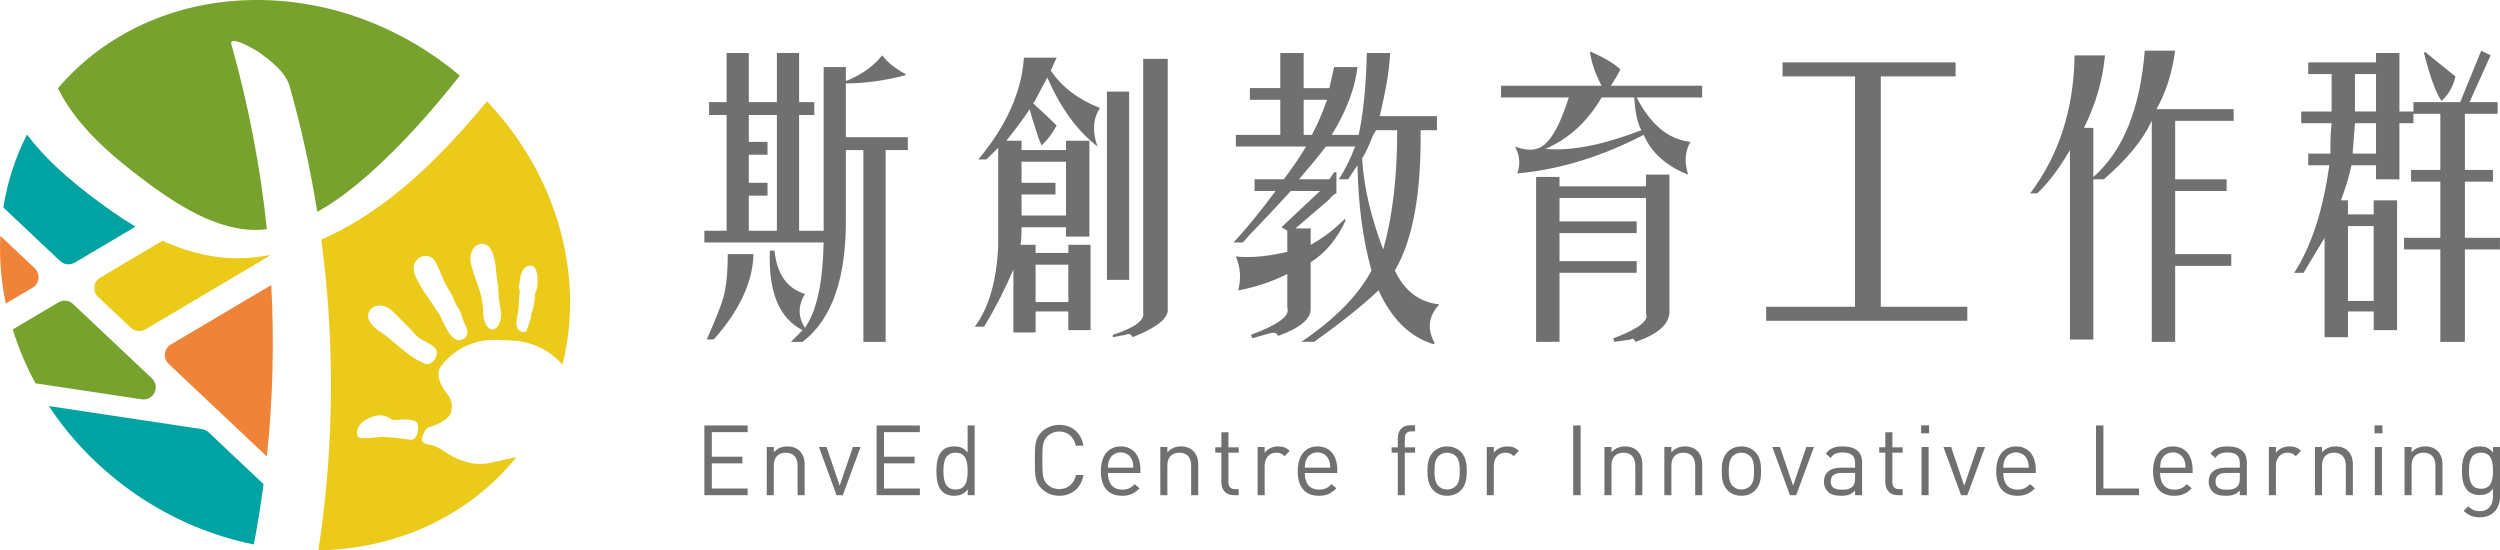 <?xml version="1.0" encoding="utf-8"?>
<!-- Generator: Adobe Illustrator 16.0.0, SVG Export Plug-In . SVG Version: 6.00 Build 0)  -->
<!DOCTYPE svg PUBLIC "-//W3C//DTD SVG 1.1//EN" "http://www.w3.org/Graphics/SVG/1.1/DTD/svg11.dtd">
<svg version="1.1" id="圖層_1" xmlns="http://www.w3.org/2000/svg" xmlns:xlink="http://www.w3.org/1999/xlink" x="0px" y="0px"
	 width="227.134px" height="50px" viewBox="0 0 227.134 50" enable-background="new 0 0 227.134 50" xml:space="preserve">
<g>
	<g>
		<path fill="#00A2A2" d="M18.36,38.99L4.436,36.892c4.2,6.359,10.984,11.044,18.626,12.572c0.349-1.817,0.641-3.645,0.883-5.478
			l-4.989-4.707C18.791,39.124,18.583,39.023,18.36,38.99"/>
		<path fill="#76A22D" d="M12.816,16.167c3.041,2.297,6.954,4.947,10.898,4.708c0.178-0.012,0.355-0.035,0.534-0.056
			c-0.593-5.658-1.671-11.274-3.222-16.775c-0.282-0.996,2.362,0.604,2.458,0.674c1.021,0.732,2.462,1.813,2.832,3.123
			c1.061,3.759,1.896,7.57,2.507,11.41c2.197-1.216,4.205-2.934,5.928-4.565c2.55-2.411,4.85-5.056,7.03-7.817
			C36.624,2.529,29.96-0.099,22.959,0.003C15.642,0.109,9.391,3.18,5.265,8.015C6.86,11.317,10,14.041,12.816,16.167"/>
		<path fill="#EBCA1A" d="M51.626,24.627c-0.688-5.863-3.402-11.217-7.38-15.429c-4.213,5.104-9.157,10.029-15.057,12.562
			c1.253,9.375,1.172,18.892-0.265,28.241c7.511-0.134,13.894-3.388,17.994-8.469c-0.726,0.151-1.456,0.292-2.143,0.469
			c-1.292,0.333-2.31,0.086-3.453-0.427c-0.703-0.313-1.45-1.038-2.238-1.157c-0.551-0.081-0.85-0.254-0.722-0.683
			c0.116-0.392,0.3-0.854,0.691-0.949c0.707-0.171,1.761-0.766,1.895-1.241c0.132-0.479,0.251-1.029-0.348-1.802
			c-0.598-0.772-1.077-1.774-0.508-2.507c0.754-0.969,1.715-1.651,2.783-2.024c0.745-0.262,1.54-0.373,2.353-0.325
			c0.47,0.027,1.021,0.029,1.571,0.072c1.659,0.128,3.239,0.949,4.303,2.175C51.774,30.469,51.976,27.606,51.626,24.627
			 M37.283,39.954c-0.852-0.111-1.701-0.256-2.574-0.263c-0.358-0.004-2.097,0.326-2.221-0.074c-0.13-0.422-0.066-1.203,1.256-1.726
			c1.064-0.42,1.653,0.104,1.895,0.242c0.146,0.084,0.89-0.064,1.367-0.026c0.185,0.013,0.761,0.077,0.908,0.326
			C38.067,38.692,38.014,40.051,37.283,39.954 M38.65,33.057c-1.602-0.598-2.8-2.092-4.209-2.99
			c-0.417-0.264-1.355-1.077-0.872-1.825c0.475-0.737,1.458-0.534,1.986-0.066c0.585,0.523,1.179,1.194,1.754,1.736
			c0.168,0.162,0.293,0.353,0.447,0.517c0.475,0.512,1.194,0.647,1.711,1.132C40.087,32.141,39.245,33.279,38.65,33.057
			 M42.086,30.803c-1.163,0.638-1.857-1.856-2.261-2.396c-0.324-0.431-0.763-1.166-1.087-1.597c-0.278-0.371-0.521-0.808-0.75-1.216
			c-0.226-0.411-0.574-1.086-0.321-1.667c0.338-0.773,1.323-0.92,1.805-0.276c0.316,0.421,0.627,1.368,0.847,1.837
			c0.247,0.528,0.53,0.889,0.777,1.417c0.18,0.386,0.327,0.795,0.575,1.142c0.215,0.3,0.292,0.808,0.454,1.147
			C42.359,29.673,42.776,30.423,42.086,30.803 M44.859,29.91c-0.611,0.176-0.942-0.881-0.95-1.254
			c-0.018-0.767-0.056-1.334-0.278-2.077c-0.229-0.771-0.691-1.881-0.852-2.667c-0.123-0.604,0.024-1.537,0.801-1.731
			c1.538-0.386,1.458,2.743,1.607,3.391c0.126,0.537,0.075,1.079,0.15,1.62c0.049,0.365,0.098,0.689,0.171,1.058
			C45.602,28.714,45.421,29.749,44.859,29.91 M48.262,28.501c0.058,0.263-0.333,1.261-0.409,1.511
			c-0.078,0.249-0.534,0.161-0.708-0.011c-0.345-0.339-0.231-0.936-0.12-1.419c0.148-0.636,0.095-1.244,0.164-1.778
			c0.017-0.139,0.035-0.202,0.033-0.276c0-0.053-0.009-0.11-0.035-0.203c-0.098-0.365,0.042-0.624,0.077-1.021
			c0.045-0.498,0.338-1.226,1.018-1.17c0.606,0.05,0.754,1.732,0.314,2.572C48.659,27.008,48.413,28.298,48.262,28.501"/>
		<path fill="#EBCA1A" d="M8.919,26.979l2.966,2.799c0.36,0.34,0.902,0.398,1.329,0.146l11.277-6.679
			c-0.002-0.023-0.003-0.045-0.004-0.068c-0.453,0.082-0.909,0.156-1.372,0.206c-2.92,0.328-5.729-0.327-8.352-1.512l-5.648,3.346
			C8.48,25.594,8.383,26.471,8.919,26.979"/>
		<path fill="#EF8337" d="M3.158,24.374L0.026,21.42c-0.06,1.291-0.018,2.613,0.14,3.958c0.088,0.742,0.208,1.478,0.357,2.202
			l2.437-1.443C3.596,25.76,3.694,24.88,3.158,24.374"/>
		<path fill="#EF8337" d="M15.325,33.062l8.921,8.416c0.548-5.175,0.675-10.388,0.398-15.582l-9.123,5.403
			C14.887,31.675,14.789,32.555,15.325,33.062"/>
		<path fill="#00A2A2" d="M6.787,23.862l5.526-3.272c-0.719-0.426-1.422-0.882-2.104-1.361c-2.738-1.921-5.637-4.21-7.758-7.004
			c-1.042,2.04-1.773,4.268-2.146,6.625l5.153,4.864C5.82,24.054,6.36,24.114,6.787,23.862"/>
		<path fill="#76A22D" d="M13.798,34.374l-7.162-6.756c-0.358-0.34-0.9-0.399-1.327-0.148l-4.151,2.459
			c0.525,1.702,1.219,3.341,2.065,4.897l9.647,1.452C13.946,36.442,14.589,35.121,13.798,34.374"/>
	</g>
	<g>
		<path fill="#717071" d="M66.013,20.963V10.447H64.42V9.278h1.593V4.817h2.02v4.461h2.55V4.817h2.018v4.461h1.38v1.168h-1.38
			v10.517h2.23V6.091h2.019v1.274c1.415-0.566,2.513-1.345,3.293-2.337c0.495,0.638,1.203,1.205,2.125,1.7v0.106
			c-1.913,0.498-3.719,0.744-5.418,0.744v4.887h5.63v1.169h-2.019v17.423h-2.02V13.634h-1.592v6.055
			c0.069,5.526-1.241,9.314-3.93,11.369h-1.063l1.063-1.063c-2.125-1.063-3.12-3.469-2.975-7.224h0.425
			c0.212,2.126,1.132,3.436,2.761,3.93c-0.637,1.063-0.637,2.09,0,3.081c1.062-1.487,1.627-4.071,1.7-7.753H63.995v-1.064H66.013z
			 M66.12,23.089h2.338c-0.072,2.549-1.274,5.132-3.613,7.755h-0.635c0.776-1.771,1.273-3.01,1.487-3.72
			C65.979,26.137,66.12,24.788,66.12,23.089 M70.583,10.447h-2.55v2.444h1.699v1.169h-1.699v2.548h1.699v1.169h-1.699v3.186h2.55
			V10.447z"/>
		<path fill="#717071" d="M91.432,12.784h1.381v0.851h4.038v-0.851h2.124v8.712h-2.124v-0.851h-4.038
			c0,0.781-0.036,1.313-0.106,1.594h1.382v0.744h2.974v-0.744h2.018v7.755h-2.018v-1.699h-2.974v1.911h-2.02V24.47
			c-0.708,1.701-1.593,3.434-2.654,5.206h-0.852c1.276-1.7,1.984-4.143,2.126-7.329v-8.925c-0.356,0.355-0.708,0.709-1.063,1.063
			h-0.743c2.549-3.046,3.93-6.126,4.144-9.243H96c-0.141,0.283-0.318,0.675-0.53,1.168c0.991,1.487,2.478,2.622,4.461,3.4
			c-0.637,0.991-0.709,2.16-0.211,3.505c-1.844-1.417-3.365-3.505-4.568-6.268c-0.354,0.637-0.674,1.241-0.958,1.807
			c-0.143,0.283-0.247,0.46-0.319,0.53c0.214,0.213,0.285,0.285,0.214,0.213c0.708,0.637,1.345,1.24,1.911,1.807
			c-0.423,0.779-0.885,1.38-1.381,1.806c-0.211-0.495-0.39-0.992-0.53-1.488c-0.285-0.85-0.462-1.452-0.531-1.807
			C92.99,10.767,92.284,11.722,91.432,12.784 M96.851,14.697h-4.038v1.911h3.082v1.062h-3.082v1.915h4.038V14.697z M94.089,27.445
			h2.974v-3.401h-2.974V27.445z M100.568,8.323h2.02v17.104h-2.02V8.323z M103.862,5.347h2.231v22.948
			c-0.141,0.779-1.204,1.558-3.185,2.337c-0.145-0.284-0.356-0.354-0.638-0.212l-1.169,0.212V30.42
			c1.982-0.639,2.903-1.313,2.762-2.02V5.347z"/>
		<path fill="#717071" d="M112.283,12.252h4.036V9.067h-2.763V8.004h2.763V4.817h2.125v3.188h2.336
			c0.142-0.639,0.284-1.276,0.427-1.913h2.123c-0.214,1.913-0.993,3.966-2.335,6.161h2.443c0.424-1.911,0.671-4.391,0.743-7.436
			h2.122c-0.069,1.488-0.387,3.398-0.954,5.737h5.204v1.274h-1.485c0.069,5.735-0.709,9.986-2.339,12.748
			c0.852,1.841,2.196,2.869,4.039,3.082c-0.993,1.062-1.134,2.229-0.427,3.504l-0.105,0.108c-2.124-0.639-3.788-2.268-4.993-4.887
			c-1.417,1.342-3.363,2.901-5.842,4.674h-1.169c3.042-2.055,5.17-4.214,6.373-6.481c-0.779-2.762-1.203-5.948-1.275-9.561
			l-0.85,1.275h-0.848c0.563-0.851,1.061-1.841,1.483-2.975h-2.652c-0.709,0.922-1.524,1.913-2.444,2.975h2.761l0.427-0.638h0.21
			v1.911c-0.21,0.073-0.422,0.25-0.637,0.532l-0.105,0.106l-2.974,2.548h1.38v1.489c1.062-0.566,2.089-1.345,3.081-2.336
			l0.106,0.105c-0.779,1.7-1.842,2.975-3.188,3.824v4.249c0,0.922-0.991,1.735-2.975,2.445c-0.071-0.284-0.355-0.356-0.851-0.214
			l-1.486,0.426l-0.106-0.318c2.478-0.922,3.576-1.736,3.294-2.444v-3.079c-1.416,0.708-2.906,1.203-4.463,1.487
			c0.282-1.063,0.213-2.089-0.212-3.082c1.344,0.142,2.903,0,4.675-0.425v-1.914l-0.532-0.318l3.507-3.293h-2.655
			c-0.639,0.71-1.632,1.772-2.976,3.189c-0.497,0.496-0.957,0.991-1.382,1.487h-0.851c1.133-1.204,2.409-2.762,3.826-4.676h-1.913
			v-1.061h2.657c0.85-1.133,1.521-2.125,2.017-2.975h-6.372V12.252z M118.444,12.252h0.743c0.496-0.919,0.955-1.982,1.382-3.185
			h-2.125V12.252z M126.942,11.828h-1.912c-0.143,0.211-0.25,0.39-0.317,0.532c-0.355,0.92-0.674,1.594-0.958,2.018
			c0.143,2.551,0.78,5.312,1.913,8.288C126.518,19.689,126.942,16.077,126.942,11.828"/>
		<path fill="#717071" d="M136.374,8.854V7.792h9.137c-0.568-1.064-0.921-2.09-1.063-3.082h0.106
			c1.273,0.568,2.158,1.099,2.654,1.595c-0.071,0.211-0.354,0.707-0.851,1.487h8.289v1.062h-5.95
			c1.274,2.479,2.902,3.823,4.887,4.037c-0.497,0.848-0.569,1.841-0.212,2.973c-1.982-0.777-3.33-1.981-4.037-3.612
			c-3.824,1.985-7.648,3.153-11.474,3.506c0.281-0.851,0.212-1.663-0.214-2.443c0.779,0.284,1.417,0.355,1.913,0.213
			c1.063-0.213,2.053-1.771,2.976-4.674H136.374z M139.56,31.058V16.077h2.126v0.851h7.859v-1.063h2.125v12.644
			c-0.142,1.061-1.168,1.912-3.081,2.55c-0.143-0.286-0.283-0.356-0.422-0.213l-1.49,0.213l-0.106-0.319
			c2.267-0.851,3.257-1.594,2.975-2.23V17.989h-7.859v2.125h7.011v1.062h-7.011v2.549h7.011v1.062h-7.011v6.27H139.56z
			 M148.483,8.854h-2.973c-1.274,2.195-2.975,3.753-5.099,4.674c2.335,0.211,5.238-0.355,8.71-1.7
			C148.766,11.191,148.553,10.201,148.483,8.854"/>
		<polygon fill="#717071" points="160.463,27.869 168.535,27.869 168.535,6.942 161.951,6.942 161.951,5.667 177.673,5.667 
			177.673,6.942 170.875,6.942 170.875,27.869 178.737,27.869 178.737,29.145 160.463,29.145 		"/>
		<path fill="#717071" d="M194.859,4.604h2.762c-0.283,2.055-0.851,3.826-1.699,5.312h7.012v1.063h-5.313v5.313h4.675v1.061h-4.675
			v5.738h5.098v1.062h-5.098v6.907h-2.125v-20.08c-0.779,1.7-2.23,3.472-4.355,5.313h-0.956v14.554h-2.124v-17.21
			c-0.994,1.701-1.985,3.011-2.975,3.929h-0.638c2.618-3.468,3.964-7.648,4.037-12.535h2.762c-0.213,2.269-0.851,4.462-1.912,6.588
			h0.85v4.46C192.875,13.739,194.432,9.915,194.859,4.604"/>
		<path fill="#717071" d="M223.518,9.278l1.912-4.675l0.85,0.425l-1.912,4.25h2.55v1.063h-2.974v5.099h2.549v1.063h-2.549v5.099
			h3.187v1.063h-3.187v8.393h-2.232v-8.393h-3.294v-1.063h3.294v-5.099h-2.655v-1.063h2.655v-5.099h-2.442v0.851h-1.274v5.099
			h-2.126v-1.275h-2.229c-0.213,0.993-0.531,2.055-0.957,3.187h0.636v1.276h2.339v-1.276h2.125v11.792h-2.125v-1.699h-2.339v2.337
			h-2.123v-9.03l-1.913,3.187h-0.849c1.556-2.407,2.618-5.665,3.188-9.773h-1.913v-1.062h2.02v-1.063c0-0.496,0.032-1.063,0.105-1.7
			h-2.764v-1.062h2.764V6.728h-2.125V5.667h6.161v-0.85h2.126v5.313h1.274V9.278H223.518z M213.318,27.338h2.339v-6.797h-2.339
			V27.338z M213.744,13.954h2.125v-2.762h-1.912C213.885,12.114,213.813,13.033,213.744,13.954 M213.957,10.129h1.912V6.728h-1.912
			V10.129z M220.225,4.817l0.105-0.106c0.849,0.707,1.771,1.453,2.762,2.232c-0.213,0.919-0.638,1.664-1.275,2.229
			C221.323,8.465,220.789,7.012,220.225,4.817"/>
	</g>
	<g>
		<polygon fill="#717071" points="63.995,44.989 63.995,38.655 67.927,38.655 67.927,39.261 64.671,39.261 64.671,41.493 
			67.447,41.493 67.447,42.099 64.671,42.099 64.671,44.384 67.927,44.384 67.927,44.989 		"/>
		<path fill="#717071" d="M72.463,44.989v-2.695c0-0.773-0.418-1.166-1.076-1.166c-0.659,0-1.085,0.401-1.085,1.166v2.695h-0.641
			v-4.377h0.641v0.481c0.312-0.356,0.738-0.536,1.228-0.536c0.471,0,0.854,0.144,1.121,0.41c0.311,0.304,0.453,0.713,0.453,1.217
			v2.805H72.463z"/>
		<polygon fill="#717071" points="76.572,44.989 76.002,44.989 74.403,40.612 75.096,40.612 76.288,44.126 77.489,40.612 
			78.182,40.612 		"/>
		<polygon fill="#717071" points="79.641,44.989 79.641,38.655 83.572,38.655 83.572,39.261 80.316,39.261 80.316,41.493 
			83.092,41.493 83.092,42.099 80.316,42.099 80.316,44.384 83.572,44.384 83.572,44.989 		"/>
		<path fill="#717071" d="M87.921,44.989v-0.525c-0.355,0.463-0.765,0.579-1.245,0.579c-0.444,0-0.836-0.151-1.068-0.384
			c-0.445-0.443-0.533-1.175-0.533-1.858c0-0.685,0.088-1.414,0.533-1.857c0.231-0.233,0.624-0.386,1.068-0.386
			c0.48,0,0.881,0.107,1.236,0.562v-2.464h0.64v6.334H87.921z M86.818,41.128c-0.952,0-1.103,0.819-1.103,1.673
			c0,0.854,0.151,1.671,1.103,1.671c0.952,0,1.094-0.816,1.094-1.671C87.913,41.947,87.771,41.128,86.818,41.128"/>
		<path fill="#717071" d="M96.238,45.043c-0.623,0-1.192-0.232-1.619-0.659c-0.597-0.596-0.597-1.219-0.597-2.561
			c0-1.345,0-1.966,0.597-2.563c0.427-0.428,0.997-0.659,1.619-0.659c1.139,0,1.983,0.695,2.197,1.887h-0.694
			c-0.168-0.773-0.711-1.282-1.503-1.282c-0.418,0-0.819,0.162-1.095,0.446c-0.4,0.409-0.444,0.847-0.444,2.171
			s0.044,1.759,0.444,2.17c0.276,0.284,0.677,0.444,1.095,0.444c0.792,0,1.352-0.509,1.521-1.281h0.677
			C98.231,44.35,97.367,45.043,96.238,45.043"/>
		<path fill="#717071" d="M100.659,42.97c0,0.959,0.453,1.513,1.289,1.513c0.508,0,0.802-0.151,1.148-0.498l0.436,0.382
			c-0.445,0.444-0.854,0.677-1.601,0.677c-1.157,0-1.913-0.693-1.913-2.242c0-1.414,0.685-2.243,1.796-2.243
			c1.13,0,1.798,0.82,1.798,2.118v0.294H100.659z M102.838,41.76c-0.17-0.399-0.561-0.659-1.023-0.659
			c-0.462,0-0.854,0.26-1.022,0.659c-0.098,0.24-0.116,0.374-0.133,0.729h2.313C102.953,42.134,102.936,42,102.838,41.76"/>
		<path fill="#717071" d="M108.219,44.989v-2.695c0-0.773-0.418-1.166-1.076-1.166s-1.084,0.401-1.084,1.166v2.695h-0.641v-4.377
			h0.641v0.481c0.311-0.356,0.737-0.536,1.227-0.536c0.472,0,0.854,0.144,1.121,0.41c0.313,0.304,0.455,0.713,0.455,1.217v2.805
			H108.219z"/>
		<path fill="#717071" d="M112.087,44.989c-0.747,0-1.12-0.526-1.12-1.174v-2.688h-0.552v-0.489h0.552V39.27h0.64v1.369h0.935v0.489
			h-0.935v2.669c0,0.401,0.187,0.641,0.596,0.641h0.338v0.552H112.087z"/>
		<path fill="#717071" d="M116.705,41.447c-0.24-0.239-0.418-0.319-0.757-0.319c-0.641,0-1.05,0.508-1.05,1.175v2.687h-0.64v-4.377
			h0.64v0.533c0.241-0.364,0.721-0.588,1.228-0.588c0.419,0,0.738,0.099,1.05,0.41L116.705,41.447z"/>
		<path fill="#717071" d="M118.543,42.97c0,0.959,0.453,1.513,1.29,1.513c0.507,0,0.8-0.151,1.146-0.498l0.436,0.382
			c-0.444,0.444-0.853,0.677-1.6,0.677c-1.156,0-1.913-0.693-1.913-2.242c0-1.414,0.685-2.243,1.796-2.243
			c1.131,0,1.798,0.82,1.798,2.118v0.294H118.543z M120.722,41.76c-0.169-0.399-0.56-0.659-1.023-0.659
			c-0.462,0-0.853,0.26-1.021,0.659c-0.099,0.24-0.116,0.374-0.134,0.729h2.313C120.838,42.134,120.82,42,120.722,41.76"/>
		<path fill="#717071" d="M127.633,41.128v3.861h-0.64v-3.861h-0.56v-0.489h0.56v-0.826c0-0.649,0.364-1.175,1.11-1.175h0.463v0.552
			h-0.347c-0.409,0-0.587,0.241-0.587,0.64v0.81h0.934v0.489H127.633z"/>
		<path fill="#717071" d="M132.73,44.545c-0.303,0.302-0.721,0.498-1.256,0.498c-0.533,0-0.95-0.196-1.253-0.498
			c-0.444-0.454-0.533-1.067-0.533-1.744c0-0.676,0.089-1.291,0.533-1.744c0.303-0.303,0.72-0.499,1.253-0.499
			c0.535,0,0.953,0.196,1.256,0.499c0.444,0.453,0.533,1.068,0.533,1.744C133.263,43.478,133.174,44.091,132.73,44.545
			 M132.277,41.447c-0.205-0.204-0.489-0.319-0.803-0.319c-0.311,0-0.586,0.115-0.79,0.319c-0.32,0.322-0.355,0.865-0.355,1.354
			s0.035,1.03,0.355,1.353c0.204,0.204,0.479,0.319,0.79,0.319c0.313,0,0.598-0.115,0.803-0.319
			c0.319-0.322,0.347-0.864,0.347-1.353S132.596,41.77,132.277,41.447"/>
		<path fill="#717071" d="M137.523,41.447c-0.239-0.239-0.417-0.319-0.755-0.319c-0.642,0-1.051,0.508-1.051,1.175v2.687h-0.639
			v-4.377h0.639v0.533c0.24-0.364,0.722-0.588,1.229-0.588c0.418,0,0.737,0.099,1.05,0.41L137.523,41.447z"/>
		<rect x="142.931" y="38.655" fill="#717071" width="0.675" height="6.334"/>
		<path fill="#717071" d="M148.571,44.989v-2.695c0-0.773-0.417-1.166-1.077-1.166c-0.657,0-1.084,0.401-1.084,1.166v2.695h-0.642
			v-4.377h0.642v0.481c0.311-0.356,0.737-0.536,1.227-0.536c0.473,0,0.855,0.144,1.121,0.41c0.312,0.304,0.453,0.713,0.453,1.217
			v2.805H148.571z"/>
		<path fill="#717071" d="M154.014,44.989v-2.695c0-0.773-0.418-1.166-1.075-1.166c-0.66,0-1.087,0.401-1.087,1.166v2.695h-0.641
			v-4.377h0.641v0.481c0.312-0.356,0.738-0.536,1.229-0.536c0.471,0,0.853,0.144,1.12,0.41c0.312,0.304,0.453,0.713,0.453,1.217
			v2.805H154.014z"/>
		<path fill="#717071" d="M159.466,44.545c-0.303,0.302-0.72,0.498-1.253,0.498c-0.534,0-0.953-0.196-1.256-0.498
			c-0.443-0.454-0.533-1.067-0.533-1.744c0-0.676,0.09-1.291,0.533-1.744c0.303-0.303,0.722-0.499,1.256-0.499
			c0.533,0,0.95,0.196,1.253,0.499c0.445,0.453,0.535,1.068,0.535,1.744C160.001,43.478,159.912,44.091,159.466,44.545
			 M159.013,41.447c-0.204-0.204-0.489-0.319-0.8-0.319c-0.312,0-0.587,0.115-0.792,0.319c-0.319,0.322-0.356,0.865-0.356,1.354
			s0.037,1.03,0.356,1.353c0.205,0.204,0.48,0.319,0.792,0.319c0.311,0,0.596-0.115,0.8-0.319c0.321-0.322,0.347-0.864,0.347-1.353
			S159.334,41.77,159.013,41.447"/>
		<polygon fill="#717071" points="163.193,44.989 162.624,44.989 161.022,40.612 161.716,40.612 162.91,44.126 164.109,40.612 
			164.803,40.612 		"/>
		<path fill="#717071" d="M168.539,44.989V44.57c-0.355,0.356-0.676,0.473-1.263,0.473c-0.605,0-0.961-0.116-1.236-0.4
			c-0.214-0.214-0.33-0.542-0.33-0.889c0-0.767,0.534-1.265,1.513-1.265h1.316v-0.418c0-0.64-0.319-0.961-1.121-0.961
			c-0.559,0-0.845,0.133-1.103,0.499l-0.436-0.401c0.392-0.507,0.835-0.65,1.548-0.65c1.174,0,1.751,0.508,1.751,1.461v2.971
			H168.539z M168.539,42.97h-1.228c-0.658,0-0.979,0.267-0.979,0.774c0,0.507,0.313,0.747,1.006,0.747
			c0.373,0,0.703-0.027,0.979-0.293c0.151-0.143,0.222-0.392,0.222-0.758V42.97z"/>
		<path fill="#717071" d="M172.408,44.989c-0.748,0-1.121-0.526-1.121-1.174v-2.688h-0.552v-0.489h0.552V39.27h0.642v1.369h0.933
			v0.489h-0.933v2.669c0,0.401,0.187,0.641,0.596,0.641h0.337v0.552H172.408z"/>
		<path fill="#717071" d="M174.542,38.646h0.721v0.722h-0.721V38.646z M174.579,40.612h0.64v4.377h-0.64V40.612z"/>
		<polygon fill="#717071" points="178.74,44.989 178.171,44.989 176.571,40.612 177.265,40.612 178.456,44.126 179.658,40.612 
			180.35,40.612 		"/>
		<path fill="#717071" d="M182.005,42.97c0,0.959,0.452,1.513,1.288,1.513c0.509,0,0.802-0.151,1.149-0.498l0.436,0.382
			c-0.445,0.444-0.854,0.677-1.601,0.677c-1.158,0-1.913-0.693-1.913-2.242c0-1.414,0.686-2.243,1.796-2.243
			c1.13,0,1.797,0.82,1.797,2.118v0.294H182.005z M184.184,41.76c-0.169-0.399-0.561-0.659-1.023-0.659
			c-0.462,0-0.854,0.26-1.022,0.659c-0.098,0.24-0.116,0.374-0.133,0.729h2.313C184.3,42.134,184.282,42,184.184,41.76"/>
		<polygon fill="#717071" points="190.428,44.989 190.428,38.655 191.103,38.655 191.103,44.384 194.341,44.384 194.341,44.989 		
			"/>
		<path fill="#717071" d="M196.254,42.97c0,0.959,0.453,1.513,1.288,1.513c0.508,0,0.802-0.151,1.148-0.498l0.436,0.382
			c-0.444,0.444-0.854,0.677-1.6,0.677c-1.157,0-1.913-0.693-1.913-2.242c0-1.414,0.685-2.243,1.797-2.243
			c1.129,0,1.796,0.82,1.796,2.118v0.294H196.254z M198.433,41.76c-0.169-0.399-0.56-0.659-1.022-0.659s-0.854,0.26-1.023,0.659
			c-0.099,0.24-0.115,0.374-0.133,0.729h2.312C198.548,42.134,198.531,42,198.433,41.76"/>
		<path fill="#717071" d="M203.494,44.989V44.57c-0.355,0.356-0.676,0.473-1.264,0.473c-0.604,0-0.961-0.116-1.235-0.4
			c-0.214-0.214-0.329-0.542-0.329-0.889c0-0.767,0.534-1.265,1.513-1.265h1.315v-0.418c0-0.64-0.32-0.961-1.12-0.961
			c-0.562,0-0.846,0.133-1.104,0.499l-0.436-0.401c0.392-0.507,0.836-0.65,1.549-0.65c1.173,0,1.751,0.508,1.751,1.461v2.971
			H203.494z M203.494,42.97h-1.227c-0.66,0-0.979,0.267-0.979,0.774c0,0.507,0.311,0.747,1.004,0.747
			c0.375,0,0.704-0.027,0.979-0.293c0.151-0.143,0.223-0.392,0.223-0.758V42.97z"/>
		<path fill="#717071" d="M208.581,41.447c-0.239-0.239-0.417-0.319-0.755-0.319c-0.641,0-1.051,0.508-1.051,1.175v2.687h-0.64
			v-4.377h0.64v0.533c0.24-0.364,0.722-0.588,1.229-0.588c0.418,0,0.737,0.099,1.051,0.41L208.581,41.447z"/>
		<path fill="#717071" d="M213.125,44.989v-2.695c0-0.773-0.417-1.166-1.075-1.166c-0.659,0-1.085,0.401-1.085,1.166v2.695h-0.641
			v-4.377h0.641v0.481c0.31-0.356,0.738-0.536,1.227-0.536c0.472,0,0.854,0.144,1.121,0.41c0.311,0.304,0.453,0.713,0.453,1.217
			v2.805H213.125z"/>
		<path fill="#717071" d="M215.732,38.646h0.722v0.722h-0.722V38.646z M215.767,40.612h0.641v4.377h-0.641V40.612z"/>
		<path fill="#717071" d="M221.265,44.989v-2.695c0-0.773-0.419-1.166-1.076-1.166c-0.659,0-1.085,0.401-1.085,1.166v2.695h-0.642
			v-4.377h0.642v0.481c0.312-0.356,0.738-0.536,1.227-0.536c0.471,0,0.854,0.144,1.121,0.41c0.312,0.304,0.454,0.713,0.454,1.217
			v2.805H221.265z"/>
		<path fill="#717071" d="M225.312,47c-0.659,0-1.022-0.17-1.485-0.587l0.418-0.411c0.32,0.285,0.543,0.438,1.049,0.438
			c0.846,0,1.202-0.598,1.202-1.344v-0.685c-0.356,0.452-0.758,0.568-1.229,0.568c-0.444,0-0.826-0.159-1.059-0.391
			c-0.436-0.436-0.533-1.111-0.533-1.823s0.098-1.388,0.533-1.822c0.232-0.233,0.623-0.386,1.069-0.386
			c0.479,0,0.871,0.107,1.226,0.57v-0.516h0.631v4.51C227.134,46.208,226.459,47,225.312,47 M225.41,41.128
			c-0.952,0-1.095,0.819-1.095,1.638c0,0.816,0.143,1.637,1.095,1.637s1.086-0.82,1.086-1.637
			C226.496,41.947,226.362,41.128,225.41,41.128"/>
	</g>
</g>
</svg>
